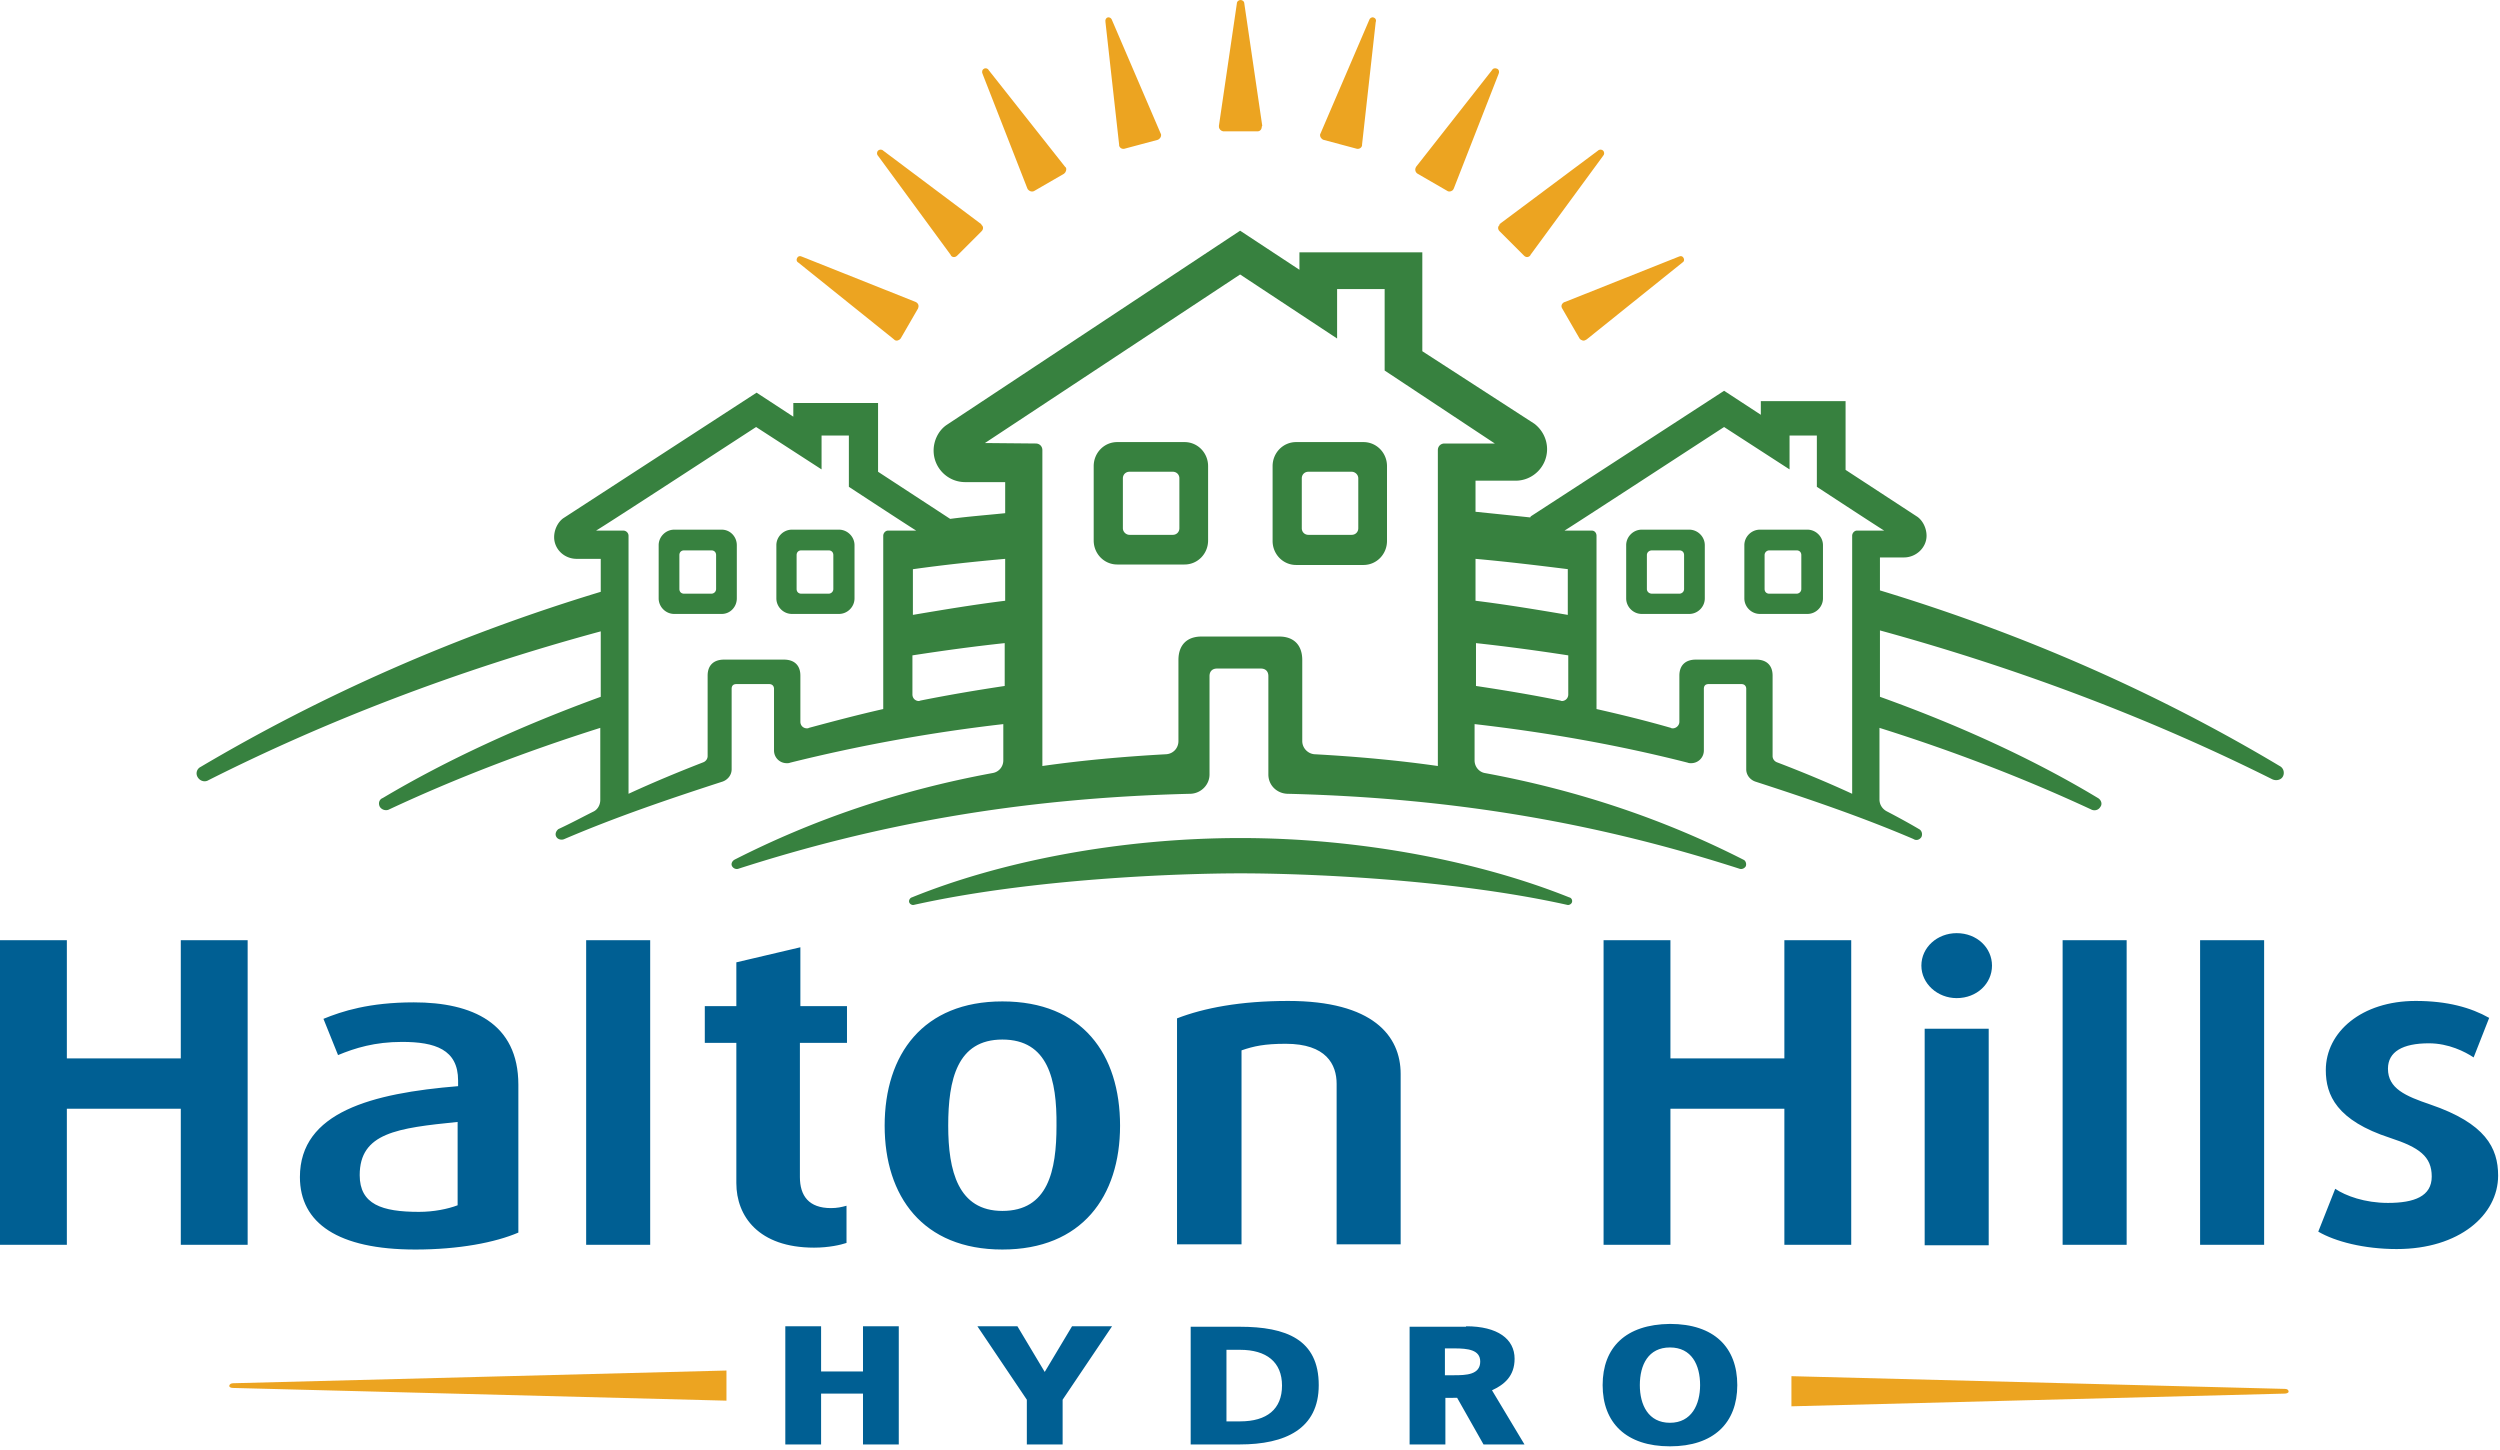 <svg width="531" height="308" fill="none" xmlns="http://www.w3.org/2000/svg"><path d="M97.2 238.3c-12.8 1.3-20.8 2.3-20.8 11.3 0 6.2 4.7 7.8 12.6 7.8 3.1 0 6.1-.6 8.2-1.4v-17.7zm-9 27.1c-16.4 0-24.5-5.6-24.5-15.4 0-13.8 15.3-17.8 33.6-19.3v-1.2c0-6.6-4.9-8.2-11.9-8.2-5.8 0-10 1.3-13.6 2.8l-3.1-7.7c3.9-1.6 9.7-3.5 19.2-3.5 12.4 0 22.2 4.4 22.2 17.5v31.4c-4.9 2.1-12.6 3.6-21.9 3.6zM138.1 199.7h-13.6v64.7h13.6v-64.7zM212.9 220.8c-9.6 0-11.5 8.5-11.5 18.3 0 9.6 2.1 18.1 11.5 18.1 9.7 0 11.5-8.5 11.5-18.1.1-9.8-1.8-18.3-11.5-18.3zm0 44.6c-16.9 0-25-11.3-25-26.3 0-15.2 8.2-26.4 25-26.4 17 0 25 11.2 25 26.4 0 15-8.1 26.3-25 26.3zM283.9 264.4v-34.2c0-4.1-2.2-8.5-10.8-8.5-4.5 0-6.8.5-9.4 1.4v41.2H250v-48c5.7-2.2 13.4-3.7 23.6-3.7 18 0 23.9 7.4 23.9 15.5v36.2h-13.6v.1zM38.4 199.7v25.1H14.2v-25.1H0v64.7h14.2v-28.9h24.2v28.9h14.2v-64.7H38.4zM179.9 221.5v-7.8H170v-12.5l-13.6 3.2v9.3h-6.7v7.8h6.7v29.8c0 7 4.7 13.7 16.5 13.7 3.2 0 5.7-.6 6.9-1v-7.9c-1.1.3-2 .5-3.3.5-4.7 0-6.6-2.6-6.6-6.6v-28.5h10zM408.8 218.5h13.6v46h-13.6v-46zm6.8-6.5c-4.1 0-7.5-3.1-7.5-6.9 0-3.9 3.4-6.9 7.5-6.9 4.3 0 7.5 3.1 7.5 6.9 0 3.8-3.2 6.9-7.5 6.9zM451.7 199.7h-13.6v64.7h13.6v-64.7zM480.9 199.7h-13.6v64.7h13.6v-64.7zM509.1 265.3c-7 0-13.1-1.6-16.7-3.7l3.6-9.1c2.2 1.5 6.3 3 11.2 3 5.6 0 9.3-1.4 9.3-5.6 0-4.3-2.7-6.2-8.8-8.2-11.4-3.7-13.7-9.1-13.7-14.4 0-8.1 7.6-14.7 19.1-14.7 6.7 0 11.7 1.4 15.6 3.6l-3.3 8.4c-1.8-1.2-5.3-3-9.5-3-5.6 0-8.7 1.8-8.7 5.4 0 4.2 3.7 5.8 9 7.6 11.7 4 14.4 9.2 14.4 15.1 0 8.4-8.3 15.6-21.5 15.6zM379 199.7v25.1h-24.2v-25.1h-14.2v64.7h14.2v-28.9H379v28.9h14.2v-64.7H379z" fill="#005F93"/><path d="M49.5 293.8l104.8-2.7v6.4l-104.8-2.7c-.5 0-.8-.2-.8-.4 0-.4.4-.6.8-.6zM485.3 295l-104.8-2.7v6.4l104.8-2.7c.4 0 .8-.2.8-.4 0-.4-.3-.6-.8-.6zM268.1 26.7L264.3.8c0-.5-.4-.8-.8-.8s-.8.3-.8.8l-3.8 25.9v.2c0 .5.4.9.9 1h7.3c.5 0 .9-.4.9-1l.1-.2zM246.5 28.3l-10.3-24c-.1-.4-.5-.7-.9-.6-.4.1-.6.5-.5 1l2.9 26v.2c.1.5.6.8 1.1.7l7.1-1.9c.5-.2.8-.7.7-1.2l-.1-.2zM226.2 35.4L210 14.9c-.2-.4-.7-.5-1-.3-.4.2-.5.7-.3 1.1l9.5 24.3.1.2c.3.4.8.6 1.3.4l6.4-3.7c.4-.3.6-.9.4-1.3l-.2-.2zM208.4 47.6L187.6 32c-.3-.3-.8-.3-1.1 0-.3.3-.3.8 0 1.1l15.4 21 .1.2c.3.4.9.4 1.3 0l5.2-5.2c.4-.4.4-1 0-1.3l-.1-.2zM194.4 64.1l-24.1-9.6c-.4-.2-.8-.1-1 .3-.2.4-.1.8.3 1l20.3 16.3.1.1c.4.3 1 .1 1.3-.3l3.7-6.4c.2-.5.1-1-.4-1.3l-.2-.1zM280.5 28.3l10.3-24c.1-.4.5-.7.9-.6.4.1.7.5.5 1l-2.9 26v.2c-.1.5-.6.8-1.1.7l-7.1-1.9c-.5-.2-.8-.7-.7-1.2l.1-.2zM300.8 35.4l16.1-20.5c.2-.4.7-.5 1.1-.3.4.2.5.7.3 1.1L308.8 40l-.1.2c-.2.4-.8.6-1.2.4l-6.4-3.7c-.5-.3-.6-.9-.4-1.3l.1-.2zM318.5 47.6L339.4 32c.3-.3.8-.3 1.1 0 .3.3.3.8 0 1.1l-15.4 21-.1.2c-.4.4-.9.4-1.3 0l-5.2-5.2c-.4-.4-.4-1 0-1.3v-.2zM332.5 64.1l24.1-9.6c.4-.2.8-.1 1 .3.2.4.1.8-.3 1L337 72.1l-.2.1c-.4.3-1 .1-1.3-.3l-3.7-6.4c-.3-.5-.1-1 .4-1.3l.3-.1z" fill="#ECA421"/><path d="M376.5 160.6c0 .6.4 1.1.9 1.3 5.5 2.1 10.8 4.3 16 6.7v-54.8c0-.6.5-1.1 1-1.1h5.8c-2.1-1.3-14.3-9.3-14.3-9.3V92.5h-5.8v7.2l-13.9-9c-.5.3-31.6 20.6-33.9 22h5.8c.6 0 1 .5 1 1.1v36.8c5.3 1.2 10.6 2.5 15.8 4 .1.1.3.1.4.1.7 0 1.4-.6 1.4-1.4v-9.8c0-2.2 1.3-3.4 3.5-3.4H373c2.2 0 3.5 1.2 3.5 3.4v17.1zm-181.9-47.9c-2.1-1.3-14.3-9.3-14.3-9.3V92.5h-5.8v7.2l-13.9-9c-.5.3-31.6 20.6-34 22h5.8c.6 0 1.1.5 1.1 1.1v54.8c5.2-2.4 10.5-4.6 15.9-6.7.5-.2.9-.7.9-1.3v-17.1c0-2.2 1.3-3.4 3.5-3.4h12.7c2.2 0 3.5 1.2 3.5 3.4v9.8c0 .8.6 1.4 1.4 1.4.1 0 .3 0 .4-.1 5.2-1.4 10.5-2.8 15.8-4v-36.8c0-.6.5-1.1 1-1.1h6zm163.1 12.4c0 .6-.5 1-1 1h-5.8c-.6 0-1.1-.4-1.1-1v-7.2c0-.6.5-1 1.1-1h5.8c.6 0 1 .4 1 1v7.2zm17.1-7.2c0-.6.5-1 1-1h5.8c.6 0 1 .4 1 1v7.2c0 .6-.5 1-1 1h-5.8c-.6 0-1-.4-1-1v-7.2zm-205.6 0c0-.6.4-1 1-1h5.8c.6 0 1 .4 1 1v7.2c0 .6-.5 1-1 1h-5.8c-.6 0-1-.4-1-1v-7.2zm107.3-16.3c0-.8.6-1.4 1.4-1.4h9.2c.7 0 1.4.6 1.4 1.4v10.6c0 .8-.6 1.4-1.4 1.4h-9.2c-.8 0-1.4-.6-1.4-1.4v-10.6zm-26 10.6c0 .8-.6 1.4-1.4 1.4h-9.2c-.7 0-1.4-.6-1.4-1.4v-10.6c0-.8.6-1.4 1.4-1.4h9.2c.8 0 1.4.6 1.4 1.4v10.6zm-98.4 12.9c0 .6-.5 1-1 1h-5.8c-.6 0-1-.4-1-1v-7.2c0-.6.4-1 1-1h5.8c.6 0 1 .4 1 1v7.2zm210-9.3c0-1.8-1.5-3.3-3.3-3.3h-10.1c-1.8 0-3.3 1.5-3.3 3.3v11.3c0 1.8 1.5 3.3 3.3 3.3h10.1c1.8 0 3.3-1.5 3.3-3.3v-11.3zm8.4 11.3c0 1.8 1.5 3.3 3.3 3.3h10.1c1.8 0 3.3-1.5 3.3-3.3v-11.3c0-1.8-1.5-3.3-3.3-3.3h-10.1c-1.8 0-3.3 1.5-3.3 3.3v11.3zm-205.6 0c0 1.8 1.5 3.3 3.3 3.3h10c1.8 0 3.3-1.5 3.3-3.3v-11.3c0-1.8-1.5-3.3-3.3-3.3h-10c-1.8 0-3.3 1.5-3.3 3.3v11.3zm105.4-12.2c0 2.8 2.2 5.1 5 5.1h14.3c2.8 0 5-2.3 5-5.1V99c0-2.8-2.2-5.1-5-5.1h-14.3c-2.8 0-5 2.3-5 5.1v15.9zM256.6 99c0-2.8-2.2-5.1-5-5.1h-14.3c-2.8 0-5 2.3-5 5.1v15.8c0 2.8 2.2 5.1 5 5.1h14.3c2.8 0 5-2.3 5-5.1V99zm-100.1 16.8c0-1.8-1.4-3.3-3.2-3.3h-10.1c-1.8 0-3.3 1.5-3.3 3.3v11.3c0 1.8 1.5 3.3 3.3 3.3h10.1c1.8 0 3.2-1.5 3.2-3.3v-11.3zm176.6 5.1c-6.4-.8-13-1.6-19.7-2.2v8.9c6.5.8 13.1 1.9 19.6 3v-9.7h.1zm-139.3 26.6c0 .8.6 1.4 1.4 1.4l.3-.1c6-1.2 11.9-2.2 17.9-3.1v-9.1c-6.6.7-13.1 1.6-19.6 2.6v8.3zm139.3-8.3c-6.5-1-13.1-1.9-19.6-2.6v9.1c6 .9 12 1.9 17.9 3.1l.3.1c.8 0 1.4-.6 1.4-1.4v-8.3zm-119.6-20.5c-6.7.6-13.2 1.3-19.6 2.2v9.7c6.5-1.1 13.1-2.2 19.6-3v-8.9zm50 59.3c25.8 0 51.1 5.1 69.8 12.6.5.1.7.6.6 1-.1.4-.6.7-1 .6-25.1-5.6-56.4-6.7-69.4-6.7-13 0-44.3 1.1-69.4 6.7-.4.1-.9-.2-1-.6-.1-.4.2-.9.6-1 18.7-7.6 44-12.6 69.8-12.6zM220 94.2c.8 0 1.4.6 1.4 1.4v67.1c8.4-1.2 17.2-2 26.3-2.5 1.5-.1 2.6-1.3 2.6-2.8v-17.2c0-3.2 1.8-5 4.9-5h16.5c3.1 0 4.9 1.8 4.9 5v17.2c0 1.5 1.2 2.7 2.6 2.8 9.1.5 17.8 1.3 26.2 2.5V95.6c0-.8.6-1.4 1.4-1.4h10.7l-23.4-15.5V61.4H284v10.5l-20.6-13.6-54.2 35.8 10.8.1zm-94 78.2c.9-.4 1.5-1.4 1.5-2.5v-15.3c-15.8 5-30.9 10.8-44.8 17.3-.7.4-1.6.1-2-.5-.4-.7-.2-1.6.6-1.9 13.6-8.1 29.3-15.3 46.3-21.5v-13.9c-31 8.4-58.9 19.3-83.3 31.6-.8.5-1.8.2-2.3-.6-.5-.8-.2-1.8.6-2.2 25.7-15.2 54-27.8 85-37.2v-7h-5.1c-2.7 0-4.8-2.1-4.8-4.6 0-1.5.7-3.1 1.9-4l41.1-26.7 7.8 5.1v-2.9h18v14.6l15.3 10h.1c3.8-.5 7.7-.8 11.6-1.2v-6.6H205c-3.7 0-6.7-3-6.7-6.7 0-2.1 1-4.2 2.7-5.4L263.4 49l12.6 8.3v-3.7h26.1v21L325.9 90c1.7 1.3 2.7 3.3 2.7 5.4 0 3.7-3 6.7-6.7 6.7h-8.5v6.6c3.9.4 7.8.8 11.6 1.2l.1-.1v-.1L366.2 83l7.8 5.1v-2.9h18v14.6l15.3 10c1.2.9 1.9 2.5 1.9 4 0 2.5-2.2 4.6-4.8 4.6h-5.1v7c31 9.4 59.3 22 84.9 37.3.8.4 1.1 1.4.7 2.2-.4.8-1.5 1-2.3.6-24.4-12.2-52.3-23.1-83.3-31.6V148c17 6.1 32.7 13.3 46.3 21.5.7.4 1 1.3.5 1.9-.4.7-1.3.9-2 .5-14-6.5-29-12.3-44.9-17.3v15.2c0 1.1.6 2 1.5 2.5 2.3 1.2 4.7 2.5 6.9 3.8.6.3.8 1.1.5 1.7-.4.6-1.1.8-1.7.4-11-4.7-22.2-8.5-33.6-12.2-1.1-.4-1.9-1.4-1.9-2.6v-17.1c0-.6-.4-1-1-1h-7c-.7 0-1 .4-1 1v13.1c0 1.5-1.2 2.7-2.7 2.7-.2 0-.5 0-.7-.1-14.5-3.7-29.6-6.4-45.3-8.2v7.7c0 1.4 1 2.5 2.2 2.7 20 3.7 38.2 9.9 54.9 18.4.5.2.7.9.5 1.4-.3.5-.9.7-1.4.5-28.6-9.2-59-15-96-15.9-2.2-.1-4-1.8-4-4.1v-20.9c0-1-.6-1.6-1.6-1.6h-9.3c-1 0-1.6.6-1.6 1.6v20.9c0 2.2-1.8 4-4 4.1-37 .9-67.4 6.7-96 15.9-.5.2-1.1 0-1.4-.5-.3-.5 0-1.1.5-1.4 16.7-8.5 34.8-14.7 54.8-18.4 1.3-.2 2.3-1.3 2.3-2.7v-7.7a356.2 356.2 0 0 0-45.3 8.2c-.2.1-.4.1-.7.1-1.5 0-2.7-1.2-2.7-2.7v-13.1c0-.6-.4-1-1-1h-7c-.7 0-1 .4-1 1v17.1c0 1.2-.8 2.2-1.9 2.6-11.4 3.7-22.6 7.5-33.6 12.2-.6.3-1.4.1-1.7-.4-.4-.6-.1-1.3.4-1.7 2.8-1.3 5-2.5 7.4-3.7z" fill="#37813F"/><path d="M166.8 281.7h7.6v9.6h8.9v-9.6h7.6v25.1h-7.6V296h-8.9v10.8h-7.6v-25.1zM218.1 306.8v-9.5l-10.5-15.6h8.5l5.8 9.7 5.8-9.7h8.5l-10.5 15.6v9.5h-7.6zM252.9 306.8h10.4c9.7 0 16.8-3.3 16.8-12.6 0-9.7-6.9-12.4-16.8-12.4h-10.4v25zm7.6-20.1h2.9c5.6 0 8.9 2.6 8.9 7.6s-3.2 7.6-8.9 7.6h-2.9v-15.2zM340.4 294.2c0 8 5 13 14.3 13s14.3-5 14.3-13-4.9-13-14.3-13c-9.4.1-14.3 5-14.3 13zm7.9 0c0-4.3 1.8-8 6.4-8 4.6 0 6.4 3.7 6.4 8 0 4.1-1.8 8-6.4 8-4.6 0-6.4-3.8-6.4-8zM306.9 292.1h2c2.5 0 5.5-.1 5.5-2.9 0-2.5-2.6-2.8-5.5-2.8h-2v5.7zm4.5-10.4c6.7 0 10.3 2.7 10.3 6.9 0 3.7-2.2 5.5-4.8 6.7l6.9 11.5h-8.7l-5.6-9.9H307v9.9h-7.6v-25h12v-.1z" fill="#005F93"/></svg>
